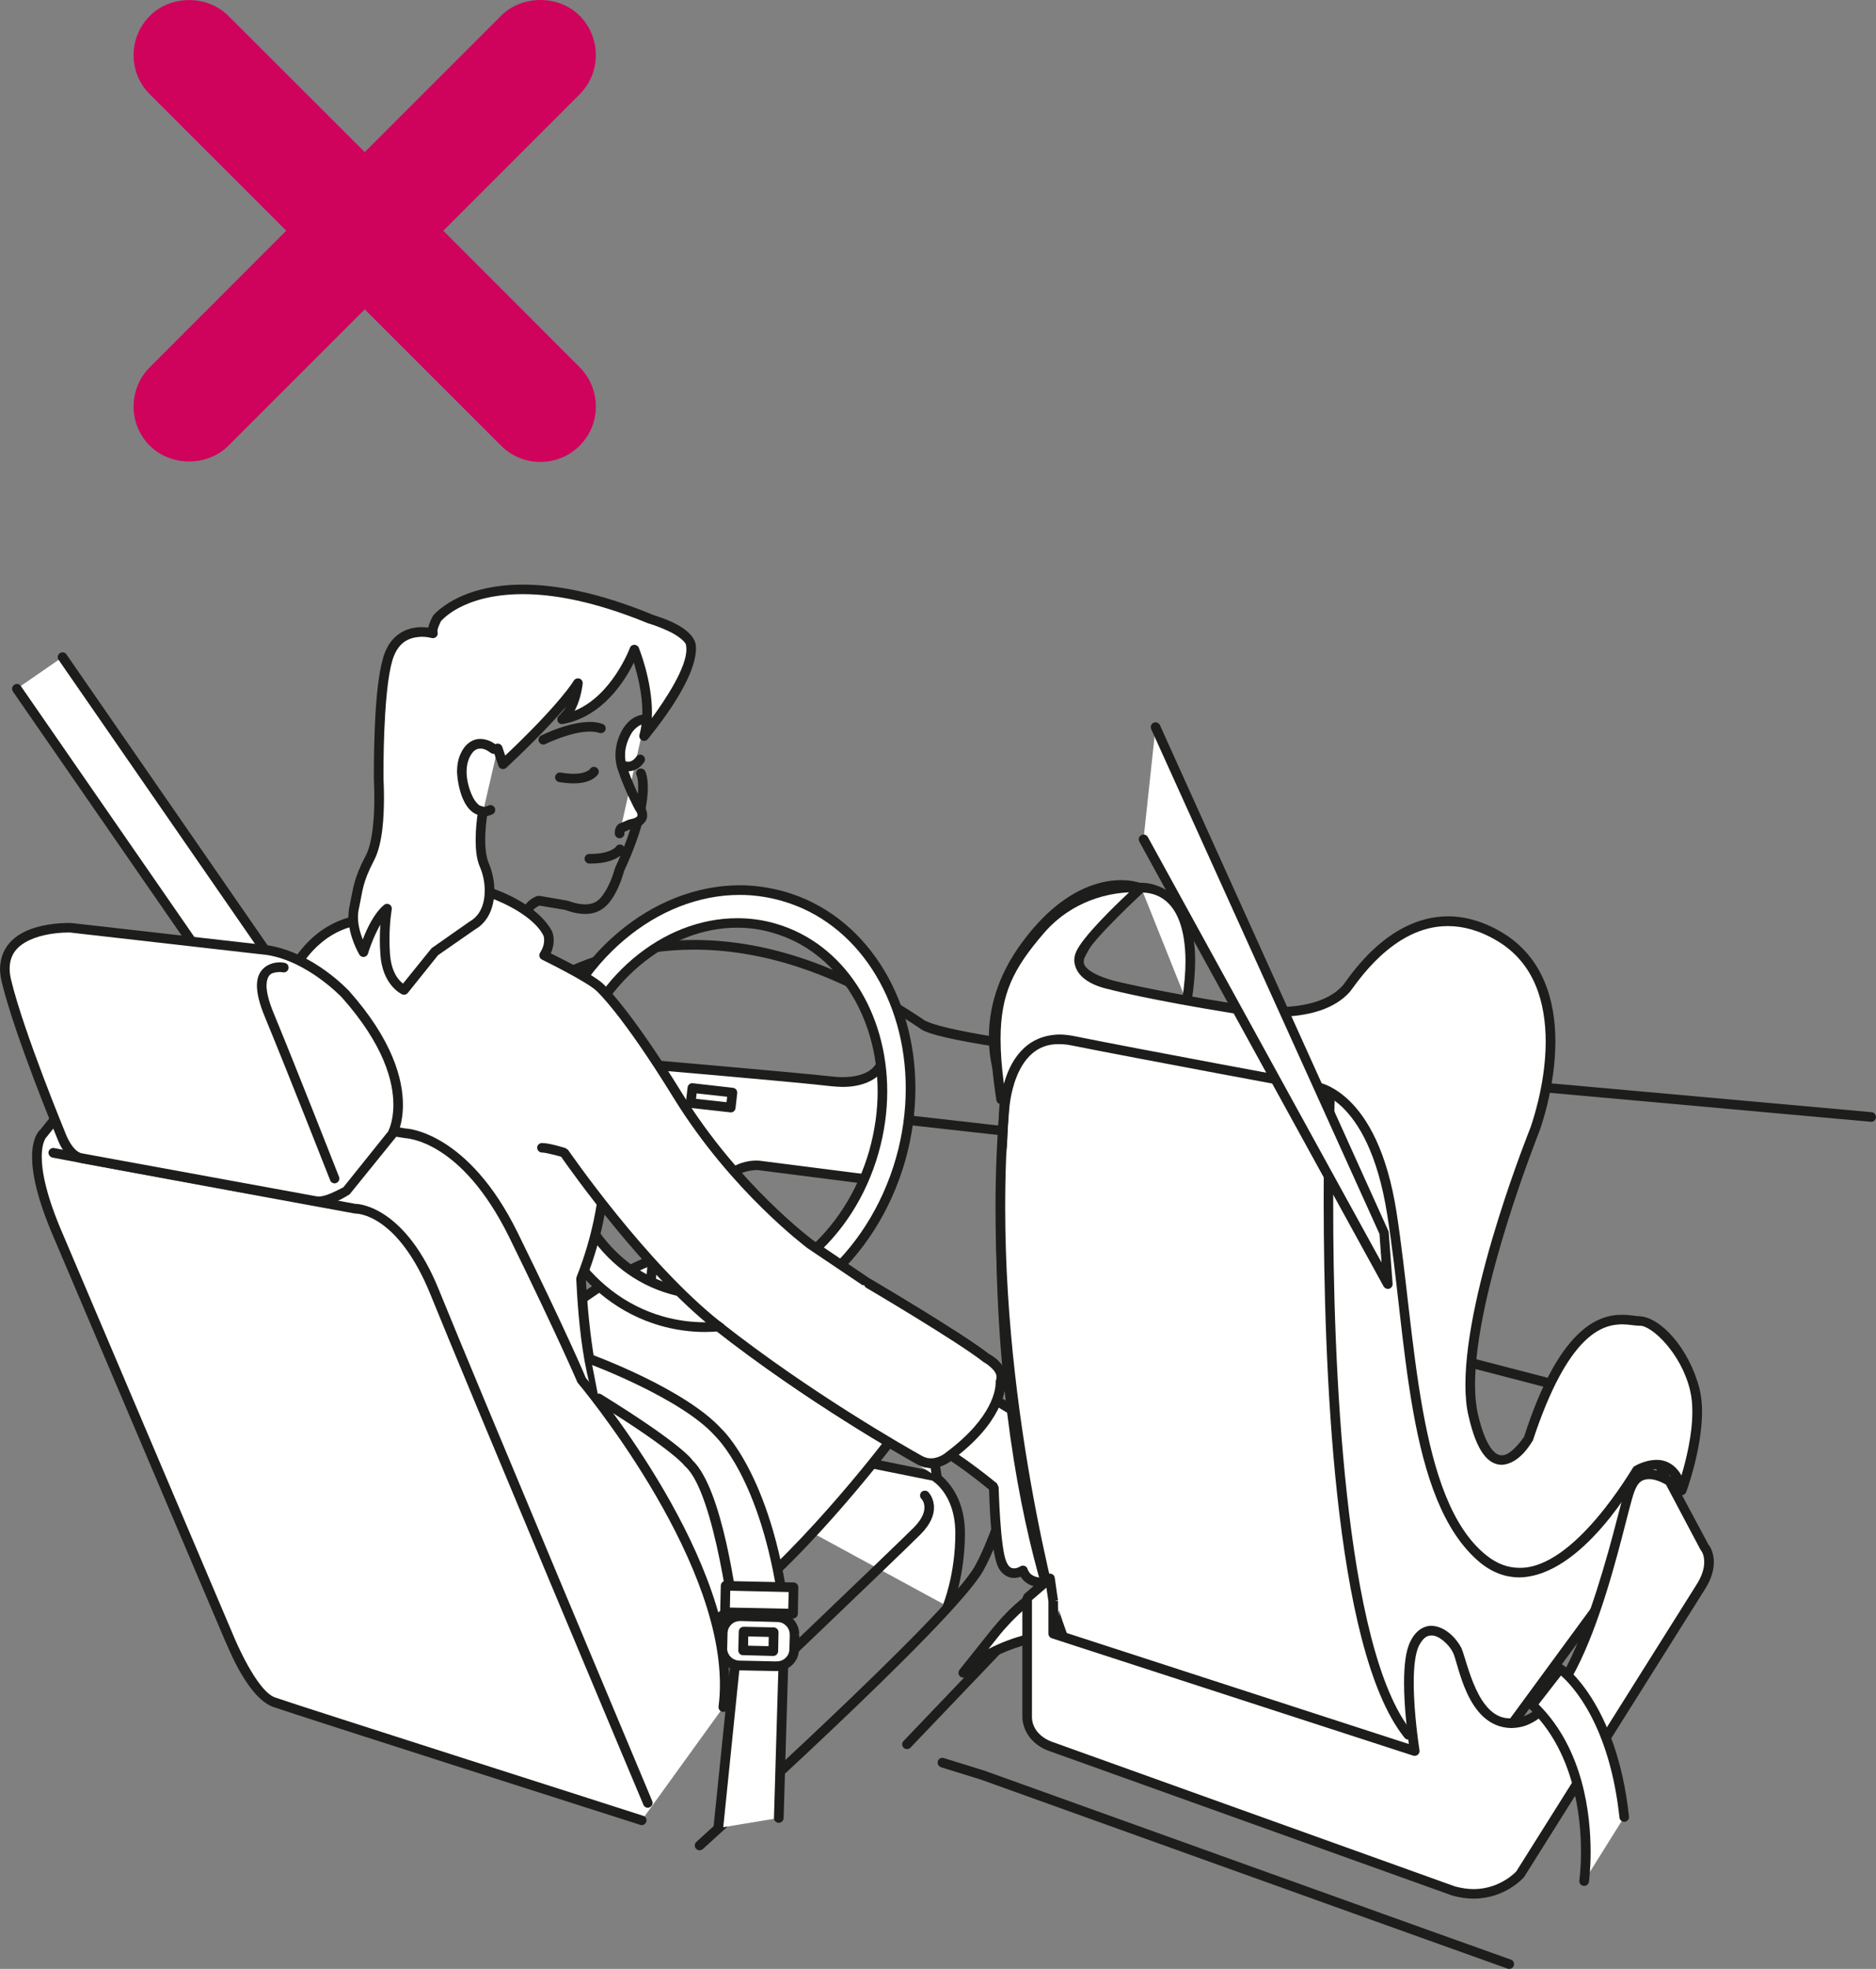 <?xml version="1.0" encoding="UTF-8"?>
<!DOCTYPE svg PUBLIC "-//W3C//DTD SVG 1.1//EN" "http://www.w3.org/Graphics/SVG/1.1/DTD/svg11.dtd">
<!-- Creator: CorelDRAW 2018 (64-Bit) -->
<svg xmlns="http://www.w3.org/2000/svg" xml:space="preserve" width="20.653mm" height="21.668mm" version="1.1" style="shape-rendering:geometricPrecision; text-rendering:geometricPrecision; image-rendering:optimizeQuality; fill-rule:evenodd; clip-rule:evenodd"
viewBox="0 0 16224.66 17022.11"
 xmlns:xlink="http://www.w3.org/1999/xlink">
 <rect x="0" y="0" width="16224.66" height="17022.11" fill="#808080" stroke="none"/>
 <defs>
  <style type="text/css">
   <![CDATA[
    .fil1 {fill:none;fill-rule:nonzero}
    .fil0 {fill:#1D1D1B;fill-rule:nonzero}
    .fil2 {fill:white;fill-rule:nonzero}
    .fil3 {fill:#CF035C;fill-rule:nonzero}
   ]]>
  </style>
 </defs>
 <g id="Слой_x0020_1">
  <path class="fil0" d="M6019.07 15982.31c-15.24,-16.97 -13.51,-42.42 3.93,-58.53 1.1,-3.3 2182.43,-1967.89 2409.15,-2385.58 234.42,-425.39 409.84,-1272.33 409.84,-1272.88 0,-2.2 223.42,-1184.74 348.96,-1854.06 17.99,-94.74 25.45,-174.87 25.45,-241.88 -5.81,-312.9 -150.44,-312.9 -202.29,-318.71 -10.76,0 -13.59,0.55 -27.73,1.1l-1175.55 -130.56 -3368.9 -324.21c-1.1,-11.94 -524.06,-40.46 -554.86,-289.09 1.1,-70.39 49.1,-133.55 143.84,-198.99 278.25,-194.51 950.56,-782.36 1972.37,-782.36 562.64,0 1229.99,177.7 2001.75,700.66l1.18 -1.18c0,0 0,-1.1 0,0 2.75,1.73 9.66,5.26 22.15,10.29 26.55,11.39 79.5,29.07 175.97,51.85 193.18,45.41 562.32,111.63 1257.96,187.28l2948.14 268.59c23.02,2.75 39.67,22.15 37.94,44.86 -2.99,22.78 -22.7,40.22 -45.41,38.02l-2949.32 -269.14c-1398.73,-156.33 -1479.33,-252.17 -1500.39,-268.51 -752.98,-507.17 -1404.23,-678.74 -1949.98,-679.29 -989.91,0.55 -1640.06,566.72 -1924.68,767.12 -87.04,59.31 -109.75,106.45 -109.2,130.8 -8.88,44.94 101.18,115.87 230.88,151.62 125.77,38.49 252.96,55.15 252.96,55.15l3366.15 323.66 1162.59 131.66c2.75,-0.55 13.59,-3.3 32.13,-3.3 76.75,0.55 285.72,55.15 285.72,402.69 0,72.04 -8.01,157.12 -27.1,257.12 -125.61,669 -349.51,1854.92 -349.51,1854.92 -1.1,1.65 -173.77,849.92 -418.48,1296.45 -252.17,454.22 -2423.84,2403.89 -2426.59,2408.6l0.55 0c-8.01,6.05 -18.85,10.53 -28.28,10.53 -11.39,0 -22.7,-5.58 -31.34,-14.69z"/>
  <line class="fil1" x1="13296.09" y1="9396.76" x2="16183.34" y2= "9657.03" />
  <path class="fil0" d="M16179.49 9698.27l-2887.18 -260.26c-22.7,-2.2 -40.22,-22.39 -37.39,-45.17 1.65,-23.25 21.84,-39.91 45.17,-37.08l2886.63 259.64c22.7,2.2 39.91,22.7 37.71,45.49 -2.28,21.6 -19.95,37.94 -41.56,37.94 0,0 -2.28,0 -3.38,-0.55z"/>
  <path class="fil2" d="M9417.82 10957.32c-50.98,-6.91 -86.49,-54.05 -78.48,-105.03l80.13 -549.28c7.46,-51.3 54.6,-86.26 105.82,-78.72l1109.72 161.83c50.43,7.78 85.63,55.46 78.17,105.58l-80.68 550.14c-7.23,49.57 -54.05,84.76 -105.03,77.3l-1109.64 -161.83z"/>
  <path class="fil0" d="M10531.46 11077.75c4.48,0.79 7.23,0.79 7.23,0.79 27.42,0 49.65,-17.99 52.95,-43.76l80.68 -547.08c0.55,-4.48 0.55,-8.33 0.55,-9.98 0,-25.22 -18.85,-46.82 -44.39,-51.3l-1112.39 -162.38 -4.16 0c-25.53,-0.55 -48.23,18.85 -50.98,44.86l-81.23 553.76 0 2.75c0,23.88 18.3,46.59 44.86,50.43l1106.89 161.91zm-10.21 82.56l-1109.64 -161.83 6.05 -41.64 -6.05 41.64c-66.54,-9.74 -114.77,-66.54 -115.32,-133.08 0.55,-4.95 0,-12.73 2.2,-19.4l80.13 -548.97c9.66,-68.19 67.64,-115.32 133.31,-115.32 5.26,0 12.73,0 19.4,1.1l1109.64 161.91c66.54,10.76 115.25,67.56 115.25,133 0,6.68 -1.1,12.49 -1.65,19.64l-80.6 550.46c-9.74,65.91 -67.64,114.15 -132.76,114.15 -6.36,0 -13.28,-1.1 -19.95,-1.65z"/>
  <path class="fil2" d="M4971.17 12134.05l3101.96 627.45c0,0 230.57,124.44 230.57,494.68 0,370.25 -108.65,631.61 -108.65,631.61l-3223.88 -1753.74z"/>
  <path class="fil0" d="M8178.79 13925.97c-21.05,-9.11 -30.79,-33.54 -22.15,-54.05 -1.1,-0.55 105.58,-253.04 105.58,-616.05 -0.55,-350.84 -208.97,-457.05 -197.57,-454.77l-3102.04 -625.8c-23.02,-5.26 -36.84,-27.42 -32.68,-49.65 4.95,-22.7 27.18,-37.39 49.33,-32.37l3113.9 630.43c6.68,2.83 252.49,143.6 251.94,532.15 0,378.26 -110.61,644.02 -111.71,647.95 -6.36,16.34 -22.15,26 -38.26,26 -5.5,0 -10.76,-1.65 -16.34,-3.85z"/>
  <path class="fil2" d="M7671.62 12493.22c0,0 -816.69,1070.52 -1459.38,1495.44l-361.92 259.95 -1255.99 -2507.82 27.73 -130.01c0,0 351.39,-457.84 1048.36,-729.41 697.28,-272.99 922.9,478.89 922.9,478.89 0,0 1155.04,-740.49 1361.26,435.68l147.45 970.51 -430.42 -273.23z"/>
  <path class="fil0" d="M5840.42 14289.46c-11.86,-3.61 -21.84,-11.39 -27.65,-22.23l-1255.76 -2507.74 -3.3 -27.5 27.18 -129.39 8.01 -17.2c2.75,-3.3 358.85,-466.17 1065.88,-743.01 111.4,-44.07 212.58,-63.16 304.02,-63.16 417.93,5.5 602.46,382.74 657.06,520.14 107.23,-62.06 395.23,-209.52 689.27,-210.85 296.24,-3.61 600.81,165.99 691.16,701.45l147.14 970.51c2.83,22.7 -12.41,44.31 -35.19,47.14 -22.7,3.54 -44.31,-12.49 -47.06,-35.19l-147.22 -969.49c-93.09,-507.09 -343.61,-626.82 -608.83,-630.75 -335.6,-1.65 -688.72,222.56 -689.27,223.66 -11.31,6.36 -24.67,8.01 -37.16,3.3 -12.41,-3.85 -21.29,-13.83 -25.45,-26 -1.1,-0.55 -159.63,-516.29 -594.45,-509.37 -79.58,0 -170.47,15.24 -273.3,55.7 -636.56,248.56 -978.52,651.25 -1025.11,709.15l-22.7 106.76 1227.95 2451.26 324.29 -232.22c631.3,-417.69 1447.52,-1483.81 1448.62,-1485.77 14.14,-18.85 40.46,-21.6 57.9,-8.56 18.85,14.14 21.6,39.91 8.56,58.45 -2.2,1.1 -816.69,1072.24 -1467.94,1503.76l-362.55 260.74c-6.6,4.48 -15.79,7.54 -24.35,7.54 -3.3,0 -6.13,-0.55 -9.74,-1.1z"/>
  <path class="fil2" d="M5429.09 9188.42c0,0 1438.88,123.26 1764.58,160.73 325.86,36.84 412.59,-122.79 412.59,-122.79 0,0 327.35,173.77 -21.29,979.7l-1024.01 -130.56c0,0 -282.97,-23.25 -348.64,259.95 -65.44,282.97 -130.8,829.18 -130.8,829.18l-457.6 -21.6 87.28 -1024.56 -282.1 -930.05z"/>
  <path class="fil0" d="M6079.16 11206.28l-456.97 -21.6c-11.39,-1.1 -22.15,-6.36 -29.7,-14.14 -6.91,-8.56 -11.31,-19.95 -10.21,-30.79l87.59 -1024.79c1.65,-23.02 22.15,-39.36 45.41,-37.71 22.78,2.75 39.12,22.15 37.47,44.86l-83.43 981.35 375.19 17.52c16.65,-128.91 71.49,-553.76 127.26,-795.17 63.16,-270.71 308.97,-294.59 373.86,-291.77 11.86,0 18.54,0.24 18.54,0.24l994.94 126.95c109.2,-263.01 144.94,-451.48 144.39,-586.44 -0.55,-177.93 -55.78,-257.99 -89.79,-291.29 -43.84,45.17 -143.05,113.91 -327.04,113.36 -30.24,0 -62.61,-3.06 -97.88,-6.05 -323.11,-38.02 -1761.44,-160.81 -1761.44,-160.81l-1.1 0c-23.33,-2.44 -41.01,-22.15 -38.81,-44.86 2.2,-23.25 22.15,-40.22 45.41,-38.26 0,0 1438.64,123.89 1765.68,160.18 31.89,4.16 61.28,5.58 88.14,5.58 233.87,-0.86 282.1,-107.55 283.75,-107 10.29,-20.19 35.74,-26.87 55.7,-16.1 9.19,2.83 162.46,94.82 160.73,385.25 0,154.05 -41.01,363.33 -163.48,647.09 -7.46,18.3 -25.53,28.05 -43.21,25.22l-1024.01 -130.8c0,0 -2.83,-0.55 -10.53,-0.55 -56.56,2.2 -243.37,13.04 -292.71,229.47 -64.03,278.02 -130.49,823.37 -130.49,823.92 -2.28,21.05 -21.13,37.16 -42.19,37.16l-1.1 0z"/>
  <path class="fil2" d="M4938.65 9210.58c246.67,-861.08 1032.65,-1393.15 1755.39,-1186.47 723.05,206.77 1109.72,1072.79 863.28,1934.97 -246.36,862.49 -1032.34,1393.47 -1755.94,1186.7 -723.05,-206.69 -1109.64,-1073.34 -862.73,-1935.21zm784.33 2211.26c850.79,242.51 1775.34,-382.19 2064.91,-1397.08 290.19,-1014.03 -164.27,-2032.46 -1014.82,-2275.52 -850.55,-243.61 -1775.34,381.87 -2065.54,1395.9 -290.12,1013.8 164.89,2033.09 1015.45,2276.7z"/>
  <path class="fil0" d="M4905.97 9734.25c0,651.56 353.59,1214.12 906.8,1371.55 101.65,30.24 205.04,43.29 307.87,43.29 599.16,0.55 1190.87,-480.62 1397.08,-1201.16 48.71,-173.22 72.59,-346.44 72.59,-512.44 -0.55,-651.25 -354.46,-1214.12 -908.21,-1371 -101.42,-30.48 -204.25,-43.99 -306.46,-43.99 -599.79,-1.18 -1190.87,480.23 -1396.53,1201.08 -49.88,172.67 -73.14,345.89 -73.14,512.67zm884.02 1451.68c-596.89,-171.57 -968.31,-771.84 -967.76,-1451.68 0,-174.87 24.43,-355.56 76.83,-535.38 213.91,-750.78 831.93,-1260.16 1476.58,-1260.47 109.43,0 220.28,13.9 329.79,46.04 596.89,171.02 968.31,771.84 967.76,1451.05 0,174.87 -24.43,353.91 -75.97,535.45 -214.78,751.02 -831.93,1259.84 -1476.58,1260.39 -110.85,0 -221.46,-13.59 -330.65,-45.41zm-78.4 275.43l11.39 -39.91 11.31 -40.14c120.59,34.09 241.96,50.43 363.65,50.43 708.6,1.1 1406.75,-567.27 1650.35,-1418.14 58.45,-204.25 85.08,-408.19 85.08,-605.21 0,-767.99 -417.38,-1433.93 -1071.69,-1619.64 -120.82,-34.64 -242.51,-51.77 -363.88,-51.77 -709.46,-1.18 -1406.75,567.82 -1649.8,1418.61 -58.45,203.47 -86.49,407.72 -86.49,605.29 0,767.36 417.69,1434.16 1072.79,1620.42l-11.31 40.14 -11.39 39.91c-698.38,-200.64 -1133.52,-903.74 -1133.52,-1700.47 0,-205.35 29.15,-416.83 89.79,-628 251.7,-881.27 974.99,-1478.23 1729.93,-1479.33 129.39,0 258.3,19.09 386.59,54.6 698.15,199.22 1132.97,903.42 1132.42,1700.24 0,205.04 -28.28,416.75 -88.46,628 -252.17,881.5 -976.32,1477.68 -1730.41,1479.33 -128.91,0 -258.61,-17.99 -386.35,-54.36zm2103.48 3648.8c-16.34,-15.48 -16.89,-41.56 -1.1,-57.9l1417.51 -1484.05c16.65,-16.97 42.74,-17.52 59.08,-1.73 16.58,16.42 17.75,42.19 1.1,59.08l-1417.82 1484.05c-8.09,7.78 -18.85,11.94 -29.7,11.94 -10.76,0 -21.05,-3.06 -29.07,-11.39z"/>
  <polygon class="fil2" points="5973.66,9536.12 5988.27,9406.42 6334.71,9446.1 6320.02,9576.35 "/>
  <path class="fil0" d="M6283.26 9529.21l5.5 -47.06 -264.11 -29.15 -4.95 47.14 263.56 29.07zm31.82 87.59l-346.36 -38.81 4.95 -41.79 41.01 4.95 -41.01 -4.95 -4.95 41.79c-22.78,-3.3 -38.81,-23.8 -37.16,-46.51l15 -130.01c2.75,-22.7 23.25,-39.59 45.96,-36.29l346.44 39.59c11.31,1.73 20.74,6.44 28.28,15 6.36,9.43 9.66,19.64 8.56,31.03l-14.69 130.01c-1.96,11.31 -6.36,20.5 -14.93,27.42 -8.33,6.68 -16.97,9.11 -26.63,9.11 0,0 -2.75,0 -4.48,-0.55z"/>
  <polygon class="fil2" points="541.03,5681.19 2746.79,8870.42 2351.88,9143.18 146.12,5953.86 "/>
  <path class="fil0" d="M2344.58 9184.5c-11.08,-2.28 -20.19,-7.54 -27.65,-17.52l-2205.21 -3188.45c-13.04,-19.64 -8.01,-44.86 10.29,-57.9 19.4,-13.59 45.17,-9.43 57.9,10.21l2182.43 3155.22 326.49 -226.41 -2181.88 -3154.67c-13.35,-18.85 -8.88,-44.86 10.76,-57.9 18.62,-13.04 43.84,-8.56 57.11,10.84l2205.76 3189.23c6.05,8.64 8.56,19.95 6.91,31.34 -1.96,10.53 -8.88,19.64 -17.52,26l-394.36 273.54c-7.46,4.16 -15.24,6.99 -24.04,6.99 -1.96,0 -4.48,-0.55 -6.99,-0.55zm3946.14 5625.02c-15.24,-16.89 -14.69,-42.11 1.96,-58.53 1.65,-1.65 1427.01,-1361.81 1611.55,-1545.79 74.55,-76.52 90.66,-133.31 90.66,-171.02 0.79,-50.43 -25.53,-75.97 -25.53,-75.97l0 0.55c-16.34,-15.48 -16.34,-43.21 0,-59.55 16.1,-15.55 42.11,-15.55 58.45,0 3.93,4.4 49.88,50.98 49.88,134.96 0.63,63.71 -29.07,143.29 -115.25,230.02 -185.4,186.26 -1611.86,1546.42 -1611.86,1547.52 -8.88,6.91 -19.09,11.39 -29.07,11.39 -11.39,0 -22.15,-5.03 -30.79,-13.59z"/>
  <path class="fil0" d="M4661.58 6414.76c-10.29,-20.5 -1.73,-46.04 18.85,-56.33 2.75,-0.55 228.29,-115.8 421.23,-116.89 37.71,0 73.69,4.95 108.33,16.89 23.02,7.46 33.78,31.34 25.77,52.95 -7.46,21.6 -31.27,32.37 -52.63,24.9 -22.7,-8.33 -50.75,-11.31 -81.47,-11.31 -161.04,-1.73 -384.39,107.47 -384.39,107.47l0.55 0c-5.58,3.38 -12.49,5.03 -18.62,5.03 -15.48,0 -30.17,-8.64 -37.63,-22.7zm297.03 357.75c-35.74,0 -75.89,-3.3 -122.71,-10.84 -22.47,-3.85 -38.57,-25.45 -34.64,-48.16 4.16,-22.23 25.22,-38.02 47.92,-34.09 42.42,6.91 79.27,10.21 109.43,10.21 66.85,0 103.38,-13.59 123.34,-24.9 18.62,-10.84 18.07,-13.35 18.07,-13.35 11.31,-20.19 36.29,-27.1 56.8,-16.34 19.95,10.84 27.97,36.29 16.58,56.25 -5.81,12.49 -57.35,81.23 -209.52,81.23l-5.26 0zm102.28 1129.04c-50.98,0 -110.85,-11.39 -174.01,-35.19l-221.77 -37.16c-15.48,7.54 -48.47,24.67 -61.51,50.75 -10.76,20.5 -36.84,27.73 -56.25,16.34 -19.64,-10.21 -27.73,-36.84 -16.34,-55.7 40.46,-69.29 110.3,-91.76 113.6,-93.64l21.68 -1.73 241.88 41.64c63.48,23.25 114.22,31.82 152.72,31.82 104.48,-1.34 139.68,-57.35 180.13,-122.79 49.88,-85.08 75.42,-183.43 77.62,-190.35 17.75,-37.94 32.99,-73.69 47.68,-108.33 -38.57,30.17 -116.97,69.21 -259.4,68.66 -3.93,0 -7.46,-0.55 -8.09,0 -22.7,0.55 -41.79,-17.44 -42.89,-39.59 -1.41,-23.25 16.34,-42.66 39.59,-43.76 5.58,-0.55 9.74,0 11.39,0 96.94,0 153.82,-18.85 184.53,-35.82 31.89,-16.58 34.64,-25.45 34.64,-25.45 12.49,-19.95 38.02,-25.77 57.11,-13.83 5.81,3.54 11.08,8.56 13.83,13.51 100.08,-256.02 122.24,-419.03 122.24,-512.12 0,-82.33 -13.04,-104.48 -13.04,-104.48 -10.76,-20.5 -3.06,-45.41 17.52,-56.25 21.05,-9.11 45.41,-1.65 56.25,18.3 2.75,7.23 22.7,48.78 22.7,142.43 0,130.56 -37.39,358.3 -206.22,724.15 -0.55,2.2 -26.55,107.23 -83.43,205.12 -38.73,67.87 -107.47,163.48 -249.97,163.48l-2.2 0z"/>
  <path class="fil2" d="M5359.02 7205.38c0,-42.66 17.68,-48.23 17.68,-48.23l67.4 -29.07c181.47,-28.83 86.41,-145.8 86.41,-145.8 0,0 -85.86,-157.35 -147.38,-338.04 -61.04,-182.65 48.16,-333.72 48.16,-333.72 0,0 56.88,-91.99 148.32,-91.99l-220.59 986.85z"/>
  <path class="fil0" d="M5317.07 7205.38c-3.3,-54.05 32.44,-86.73 43.21,-86.18l77.3 -32.99c81.54,-16.03 73.77,-31.82 75.97,-38.81 1.65,-14.61 -14.69,-38.49 -19.4,-44.31 -1.1,-1.1 -87.83,-161.04 -150.44,-346.13 -15.24,-44.94 -20.82,-87.59 -20.82,-127.19 0,-142.19 72.04,-240.86 73.14,-241.96 3.38,-1.41 62.38,-107 183.51,-110.85 22.7,0 41.24,18.85 41.24,41.56 0,23.25 -18.54,41.87 -41.24,41.87 -61.28,-3.93 -113.12,70.94 -114.77,74 1.1,1.65 -59.55,82.8 -59,195.37 0,16.34 1.1,34.64 4.4,52.08 8.09,2.2 16.1,3.3 21.05,3.3 41.87,2.51 69.84,-40.69 69.84,-41.24l0.55 0c11.39,-19.95 36.92,-25.85 56.33,-14.14 19.33,11.86 26,36.84 14.61,57.03 -2.75,2.51 -44.31,76.83 -136.85,81.47 58.45,161.04 130.25,292.94 126.64,288.78 1.96,1.96 32.99,35.51 34.64,90.34 1.96,55.78 -50.98,109.75 -136.06,117.84l-59.31 26c-0.55,2.28 -1.65,6.68 -1.65,14.14l0.55 0c0,23.33 -18.62,41.56 -41.87,41.56 -23.25,0 -41.56,-18.23 -41.56,-41.56z"/>
  <path class="fil2" d="M5079.66 8789.9c574.5,370.25 130.01,1569.13 130.01,1569.13 0,0 -31.89,315.1 -184.61,697.28 0,0 32.99,947.81 239.76,1186.15 206.77,240 555.96,1297.23 -413.53,1471.56 -969.96,174.09 -2085.41,-170.16 -2176.3,-923.38 -90.89,-754.95 -111.71,-2976.73 -14.14,-3706.15l-75.42 -141.33c0,0 335.05,-1543.99 2494.23,-153.27z"/>
  <path class="fil0" d="M2633.91 12794.73c-49.88,-415.73 -78.95,-1264.32 -79.5,-2071.11 0.55,-660.91 19.64,-1293.07 63.4,-1631.19l-69.84 -130.01 -3.3 -29.38c0.55,-1.89 167.96,-763.51 1006.57,-765.71 374.41,0 876,153.03 1551.14,587.3l-22.7 35.19 -22.23 34.64c-667.04,-429.32 -1154.49,-573.71 -1506.2,-573.71 -710.32,-1.1 -894.31,588.4 -922.04,686.21l68.19 127.19 4.95 24.98c-44.62,326.96 -63.71,965.48 -63.71,1634.49 0,803.42 28.52,1653.73 77.62,2061.37 66.22,587.77 821.17,932.02 1629.3,930.92 166.23,0 334.5,-14.14 498.22,-43.21 479.52,-89.79 610.32,-383.84 613.62,-697.28 1.1,-294.36 -132.76,-601.44 -224.21,-705.93 -225.07,-269.93 -246.12,-1207.44 -249.74,-1212.47l3.06 -17.13c149.65,-375.51 181.55,-684.79 183.75,-695.08 -0.79,-1.1 161.04,-438.98 161.04,-858.56 0,-273.23 -67.09,-529.33 -273.85,-661.78l22.23 -34.64 22.7 -35.19c243.61,157.9 312.9,448.1 312.9,731.61 -0.55,439.53 -165.99,884.65 -165.21,877.42 0,1.65 -31.27,315.1 -183.2,698.38 5.58,92.54 49.88,956.37 228.68,1152.84 109.75,129.46 243.61,441.26 245.26,760.52 3.61,337.25 -165.99,689.51 -683.14,778.44 -167.96,30.24 -341.18,45.49 -512.12,45.49 -824.78,-1.1 -1627.65,-343.69 -1711.63,-1004.6z"/>
  <path class="fil2" d="M4687.81 9922.63c56.8,0 191.21,42.66 191.21,42.66 0,0 673.72,981.35 1333.61,1501.02 778.98,612.76 1611.55,1084.18 1742.9,1157.87 130.56,73.45 250.29,-32.68 250.29,-32.68 473.63,-351.71 447,-642.14 447,-642.14 43.21,-120.04 -120.27,-207.63 -120.27,-207.63 -239.21,-185.08 -1019.61,-644.02 -1019.61,-644.02l-505.21 -341.18c0,0 -651.01,-481.64 -1144.05,-1283.09 -454.22,-738.84 -677.88,-939.79 -677.88,-939.79 -98.36,-89.56 -479.99,-274.09 -479.99,-274.09 70.94,-109.51 30.79,-190.43 30.79,-190.43 -122.79,-230.02 -497.98,-351.94 -497.98,-351.94 0,0 -531.05,-147.45 -683.77,-60.41 -152.95,88.14 -223.89,-103.38 -242.43,297.11 0,0 -411.33,-90.34 -716.14,335.05 0,0 -272.13,141.33 -305.12,2592.35 0,0 -65.44,316.43 282.97,523.2l2113.69 -1481.85z"/>
  <path class="fil0" d="M7934.71 12660.16c-131.9,-74 -966.11,-546.53 -1748.71,-1160.62 -624.7,-493.35 -1254.34,-1386.01 -1333.37,-1499.05 -12.96,-2.75 -35.19,-10.21 -58.45,-15.79 -40.46,-9.66 -85.94,-20.82 -106.68,-20.5 -22.7,0 -41.56,-18.85 -41.56,-41.56 0,-23.33 18.85,-40.77 41.56,-40.77 71.49,1.1 201.5,43.84 204.25,44.39l21.6 15.79c1.65,1.1 672.3,979.62 1324.42,1491.82 776.31,610.48 1607.7,1081.91 1737.4,1153.94 27.73,15.55 52.08,20.27 75.89,20.27 68.74,0.86 127.26,-46.82 130.01,-50.2 416.28,-308.97 429.32,-561.14 429.87,-600.26l0 -6.91 1.89 -15.79c3.93,-9.11 5.58,-18.85 5.58,-27.42 5.81,-60.73 -103.93,-128.91 -111.95,-131.66 -233.4,-182.88 -1013.48,-641.82 -1016.55,-644.1l-507.72 -341.65c-1.65,-2.51 -655.73,-486.98 -1154.57,-1294.8 -452.57,-736.33 -669.55,-929.27 -670.1,-929.82 -85.63,-80.6 -469.46,-268.83 -469.46,-268.83 -10.84,-5.5 -18.85,-14.38 -22.15,-25.77 -3.61,-11.31 -1.1,-23.8 4.95,-34.09 28.6,-45.17 34.64,-80.6 35.19,-107.47 0,-30.24 -7.23,-42.97 -6.6,-41.64 -106.45,-206.14 -472.53,-330.89 -472.53,-329.79 0,0 -315.41,-87.83 -519.66,-87.28 -60.1,-0.55 -110.3,8.33 -131.9,22.7 -49.88,28.83 -97.02,31.58 -129.46,31.58 -11.31,0 -20.5,-0.55 -27.1,-0.55l-11.94 0c-26.32,-0.55 -34.09,-0.79 -53.5,231.2 -0.55,11.86 -6.13,23.8 -16.34,32.37 -9.74,6.99 -22.15,9.43 -33.54,6.99 -0.55,0.24 -31.34,-6.44 -87.59,-6.44 -132.14,0.55 -381.01,38.81 -586.67,324.29l-14.14 12.49 0.55 1.1c-4.4,5.5 -13.59,18.85 -25.45,42.11 -23.88,46.59 -57.98,138.58 -93.72,306.22 -70.94,337.02 -147.69,983.32 -165.13,2215.19 0.55,0.55 -4.16,18.85 -4.16,53.5 1.1,93.64 28.52,281.55 267.96,425.39 19.95,11.86 25.77,37.94 14.45,57.35 -12.49,18.54 -37.71,26.63 -57.43,14.69 -268.28,-160.18 -309.52,-388 -307.87,-497.43 0,-39.36 3.85,-64.89 4.4,-63.79 34.64,-2231.22 248.87,-2552.68 313.76,-2614.5 222.01,-311.25 504.89,-361.37 653.45,-360.82 21.05,0 39.91,1.96 55.7,3.06 8.09,-210.93 64.89,-269.38 147.22,-265.21 10.21,0 18.54,0.55 27.1,0.55 28.05,0 53.5,-1.65 87.59,-21.6 47.14,-26.08 107.23,-32.99 173.77,-33.54 224.76,0.55 539.85,89.79 543.47,90.03 3.3,2.51 383.84,119.72 522.96,372.21 1.65,3.85 14.69,32.99 14.69,79.58 0,31.82 -5.58,69.84 -24.98,113.05 100.08,48.23 360.58,180.92 449.83,260.74 3.85,3.93 229.47,207.87 685.66,948.67 488.87,792.89 1131.79,1270.13 1131.79,1270.13l503.56 340c0.55,0.63 778.2,457.84 1017.1,644.1 1.1,2.75 143.29,66.54 149.97,201.5 0,15.48 -2.28,31.27 -7.23,47.06l0 3.06c1.1,63.48 -29.15,346.44 -460.59,664.29 -4.16,2.83 -75.65,68.19 -182.41,68.74 -36.29,0 -76.75,-8.01 -116.34,-30.48z"/>
  <path class="fil2" d="M6212.63 11466.38c778.98,612.76 1611.55,1084.18 1742.9,1158.42 130.49,72.35 250.21,-32.68 250.21,-32.68 473.63,-352.26 447.08,-643.55 447.08,-643.55 43.21,-118.62 -120.27,-206.69 -120.27,-206.69 -239.21,-185.71 -1019.61,-644.1 -1019.61,-644.1l-1300.3 368.6z"/>
  <path class="fil0" d="M7934.71 12660.16c-131.9,-74 -966.11,-546.53 -1748.16,-1160.62 -18.07,-14.45 -21.37,-40.77 -6.68,-57.66 14.14,-19.4 39.59,-22.7 57.9,-8.01 776.31,610.48 1607.7,1081.91 1737.4,1153.94 27.73,15.55 52.08,20.27 75.89,20.27 68.74,0.86 127.26,-46.82 130.01,-50.2 416.28,-308.97 429.32,-561.14 429.87,-600.26l0 -6.91 1.89 -15.79c3.93,-9.11 5.58,-18.85 5.58,-27.42 5.81,-60.73 -103.93,-128.91 -111.95,-131.66 -233.4,-182.88 -1013.48,-641.82 -1014.9,-642.37 -19.17,-11.94 -26.08,-36.92 -14.14,-56.88 11.39,-19.09 36.29,-26.55 56.8,-14.69 0.55,0.63 778.2,457.84 1017.1,644.1 1.1,2.75 143.29,66.54 149.97,201.5 0,15.48 -2.28,31.27 -7.23,47.06l0 3.06c1.1,63.48 -29.15,346.44 -460.59,664.29 -4.16,2.83 -75.65,68.19 -182.41,68.74 -36.29,0 -76.75,-8.01 -116.34,-30.48z"/>
  <path class="fil2" d="M4304.29 6470.46l46.04 136.93c526.03,-490.83 648.19,-701.45 648.19,-701.45 -30.17,236.38 -136.85,312.9 -136.85,312.9 434.27,-76.52 625.17,-602.54 625.17,-602.54 0,0 174.87,434.58 83.43,746.93 0,0 452.02,-536.32 403.79,-792.89 -22.7,-121.92 -353.91,-220.91 -353.91,-220.91 -1395.67,-570.88 -1841.57,0 -1841.57,0 0,0 -45.96,80.13 -34.33,126.09 0,0 -274.64,-80.6 -377.47,182.41 -102.83,264.11 -91.44,1086.86 -91.44,1086.86 0,0 31.27,465.62 -74.32,669.63 -106.68,205.04 -102.83,265.76 -139.13,441.18 -36.84,175.97 81.78,376.06 81.78,376.06 0,0 81.23,-277.15 203.94,-376.06 0,0 -31.27,165.13 -16.58,392.4 16.58,245.26 163.48,310.15 163.48,310.15l261.36 -326.49 327.04 -228.92c188.15,-106.13 171.49,-375.51 106.13,-522.1 -65.12,-148 -16.34,-441.81 -16.34,-441.81l131.59 -568.37z"/>
  <path class="fil0" d="M3368.98 7819.86c15,9.19 22.15,26.63 18.85,43.29 0.55,0.55 -19.4,102.83 -19.4,260.5 0,37.16 1.1,78.4 4.16,121.69 11.39,160.18 75.34,230.57 113.05,258.22l246.99 -305.91 329.79 -231.12c93.88,-52.95 129.7,-155.78 129.7,-266.39 0.55,-74.55 -17.75,-150.44 -41.09,-203.39 -30.48,-69.29 -37.39,-154.92 -37.39,-235.6 0,-97.26 11.63,-186.18 16.34,-216.98 -111.08,-37.39 -169.06,-209.52 -177.62,-373.31 0.55,-56.48 9.74,-112.18 34.64,-161.52 40.77,-85.94 107.78,-122.24 166.86,-121.14 62.06,1.1 108.65,30.17 130.25,46.04 2.2,-1.18 4.4,-2.28 6.6,-3.38 21.68,-7.46 45.49,4.48 53.5,26.63l24.98 75.1c483.84,-457.84 592.25,-646.85 592.8,-647.09 10.21,-17.52 30.72,-24.43 50.12,-18.62 18.07,6.68 29.93,24.43 27.18,44.39 -13.04,103.93 -40.77,180.92 -69.84,233.87 324.21,-131.11 477.48,-541.27 478.03,-542.92 5.81,-16.89 20.5,-27.18 38.26,-27.73 16.89,0 32.99,10.53 39.12,26.08 1.1,2.75 113.36,278.25 113.6,558.16 0,16.1 -0.24,32.99 -1.1,49.88 118.62,-161.83 302.06,-438.12 298.76,-597.75 0,-11.39 -1.1,-23.33 -3.06,-32.99 0,-28.05 -77.62,-90.34 -161.83,-126.09 -82.33,-38.57 -162.38,-62.38 -166.86,-63.24 -461.69,-189.56 -815.59,-251.86 -1082.46,-251.86 -532.15,0.55 -709.78,238.82 -708.13,233.32 0.55,0.55 -32.44,61.83 -30.17,88.69l0 4.95c5.26,15.24 0.55,30.79 -9.43,41.01 -11.39,11.39 -27.5,14.69 -41.56,11.39 0,0 -34.09,-10.84 -82.88,-10.84 -81.78,2.28 -186.81,23.33 -243.61,167.96 -79.58,199.3 -90.34,794.54 -89.24,999.11 0,45.41 0.24,71.49 0.24,69.29 0,1.1 3.61,67.32 3.61,159.32 -0.55,156.33 -10.21,389.1 -83.43,532.94 -104.48,201.5 -96.94,250.84 -135.2,430.42 -4.48,19.95 -6.13,41.87 -6.13,63.48 -0.55,69.84 20.5,140.46 41.32,194.82 35.19,-92.54 97.81,-226.96 183.98,-298.76 7.54,-6.68 17.2,-9.43 26.32,-9.43 7.23,0 15.24,1.65 21.37,5.5zm109.2 776.86c-8.56,-2.75 -172.12,-82.88 -188.46,-345.34 -3.61,-45.41 -4.71,-88.93 -4.71,-127.74 0,-48.78 1.65,-91.99 4.71,-130.01 -63.71,109.2 -107.55,248.32 -106.45,249.42 -4.95,16.42 -17.99,27.73 -35.19,30.48 -15.79,2.28 -31.58,-6.6 -40.14,-20.19 -1.1,-3.06 -94.27,-156.33 -94.82,-325.62 0,-27.18 2.28,-53.81 7.23,-80.13 36.29,-171.26 34.64,-244.71 143.29,-451.48 60.18,-113.6 74.79,-343.85 73.69,-495.23 0,-90.58 -3.3,-152.64 -3.3,-154.92 0,-0.55 -0.55,-27.65 -0.55,-73.69 1.1,-209.28 4.95,-796.74 94.74,-1029.04 69.6,-182.88 223.66,-222.79 321.54,-221.14 20.5,0 38.49,1.96 54.28,3.61 10.29,-51.85 38.26,-94.51 41.01,-102.28 5.58,-6.91 217.61,-269.38 776.86,-269.06 280.14,0 644.57,64.57 1110.19,254.92 3.06,9.43 333.95,81.78 383.52,253.9 2.28,14.69 3.61,31.58 3.61,47.68 -6.05,300.96 -416.52,774.04 -416.52,779.53 -13.04,15 -34.09,18.85 -52.4,9.74 -16.34,-9.74 -25.45,-29.38 -19.64,-48.23 16.89,-60.18 24.9,-126.09 24.9,-193.18 0,-162.38 -42.66,-328.14 -74,-429.87 -79.27,160.73 -271.26,468.37 -613.31,530.5 -19.09,3.85 -37.94,-5.89 -45.41,-24.98 -7.23,-17.2 -1.65,-37.71 14.38,-49.02 -1.89,-2.83 27.18,-21.37 57.98,-75.97 -98.98,115.32 -260.26,289.02 -516.36,528.23 -10.76,10.21 -24.35,13.59 -38.49,10.21 -14.45,-3.54 -25.22,-13.28 -29.7,-26.87l-35.19 -103.93c-11.31,2.28 -22.94,-1.65 -32.37,-9.11 -0.55,0.55 -13.04,-9.43 -28.83,-19.09 -17.75,-9.19 -39.36,-18.3 -60.41,-16.65 -28.83,1.1 -58.53,8.01 -91.99,74 -17.52,34.64 -26.63,78.4 -26.63,124.67 0,72.9 21.6,152.48 49.88,210.93 26.87,60.73 66.54,85.63 68.74,84.53l3.61 0 32.92 11.39 0 -3.38c4.16,0 15.24,-1.1 32.76,-9.66 21.05,-10.29 45.41,-1.1 55.7,19.4 9.66,20.74 1.65,44.86 -19.17,55.93 -17.13,7.54 -32.37,12.81 -47.37,15.55 -4.4,29.38 -16.34,113.6 -15.79,205.59 -0.55,74.87 9.11,152.72 30.79,202.05 28.2,64.89 48.16,149.97 48.16,236.93 0,126.71 -43.21,265.29 -168.74,336.78l-317.85 220.83 -261.91 326.49c-8.01,9.74 -19.95,15.55 -32.44,15.55 -4.95,0 -11.31,-0.86 -16.34,-3.06z"/>
  <path class="fil2" d="M13053.03 16981.26c-65.36,-21.68 -4553.32,-1634.01 -4553.32,-1634.01l-348.64 -108.41 4901.96 1742.43z"/>
  <path class="fil0" d="M13040.06 17020.46c-68.19,-22.7 -4553.87,-1633.7 -4553.87,-1633.7l-348.09 -108.1c-21.05,-7.46 -34.64,-30.48 -26.87,-52.63 6.91,-21.6 30.17,-34.64 52.32,-26.32l350.29 108.57c4.48,1.73 4488.83,1612.96 4552.3,1633.23 22.15,7.46 33.54,30.72 25.77,52.32 -5.26,17.52 -21.6,28.28 -38.81,28.28 -4.4,0 -8.56,-0.55 -13.04,-1.65z"/>
  <path class="fil2" d="M5549.76 15737.05c0,0 -2982.47,-951.11 -3179.57,-1020.71 -197.57,-70.39 -383.84,-544.8 -383.84,-544.8l-1481.85 -3486.42c-326.96,-754.08 -122.16,-893.44 -122.16,-893.44l138.5 -175.42c150.83,-208.42 506.94,-216.43 506.94,-216.43l2482.29 398.76c0,0 507.72,19.95 929.5,876.87 422.09,858.01 593.67,1260.94 593.67,1260.94 0,0 1375.95,1625.14 1222.45,2823.23l-705.93 977.42z"/>
  <path class="fil0" d="M5564.13 15602.32c0,0 -1550.59,-3689.57 -1842.9,-4414.82 -283.52,-692.81 -631.06,-694.77 -645.51,-695.56 -2.44,0 -5.26,0 -8.33,-0.63 0,0 -2198.77,-402.61 -2614.5,-483.61 -22.15,-5.5 -36.84,-27.1 -33.47,-49.57 4.95,-21.6 26.55,-37.16 49.33,-32.44 401.51,80.13 2482.84,460.04 2607.82,482.82 33.78,-1.41 433.41,31.03 721.4,747.72 292.39,723.05 1841.25,4409.8 1842.67,4414.51 9.11,21.29 -1.41,45.96 -22.7,54.28 -4.48,2.2 -10.29,4.16 -15.24,4.16 -16.65,0 -32.44,-9.74 -38.57,-26.87zm-27.42 174.32c0,0 -2980.58,-950.64 -3180.12,-1021.57 -232.3,-91.44 -403.24,-566.72 -409.05,-567.27l-1481.61 -3486.34c-146.04,-337.33 -188.46,-555.96 -188.46,-699.25 -1.1,-178.17 70.39,-237.25 72.12,-236.7l137.95 -173.46c172.12,-230.88 535.45,-231.12 546.3,-232.85l2477.89 397.74c11.31,-0.55 538.12,30.72 965.25,900.12 422.09,858.56 594.14,1262.35 587.22,1252.14 1.1,4.09 1241.62,1459.06 1244.91,2657.94 0,65.75 -3.85,131.66 -11.94,197.89 -2.75,23.02 -23.25,37.71 -45.96,34.96 -23.33,-1.65 -39.12,-23.33 -36.92,-46.59 8.09,-61.51 11.94,-123.89 11.94,-186.26 2.75,-1146.17 -1222.13,-2603.35 -1231.87,-2614.74 -0.55,-1.1 -171.02,-400.73 -591.7,-1258.51 -417.38,-845.52 -893.21,-851.89 -899.57,-854.09l-2474.27 -397.98c-0.55,0.55 -344.16,12.49 -475.28,199.77l-147.69 184.61c1.65,1.65 -5.26,1.1 -18.3,26 -12.49,26.4 -26.63,71.25 -26.63,149.97 0,125.54 38.02,334.5 182.33,666.8l1481.61 3486.34c0,0 195.92,473.63 359.48,521.86 194.82,68.74 3175.09,1018.75 3177.92,1021.26 21.6,5.5 34.02,29.38 27.42,51.53 -6.36,18.3 -22.15,29.7 -40.46,29.7 -3.38,0 -7.78,-1.73 -12.49,-3.06z"/>
  <path class="fil2" d="M708.6 10013.6l2026.41 370.8c97.57,16.03 265.76,-93.17 265.76,-93.17l392.71 -489.97c0,0 261.91,-457.29 -408.27,-1209.09 0,0 -294.59,-316.28 -670.1,-377.79l-1704.64 -192.86c0,0 -669.87,-24.12 -555.09,456.42 108.65,457.29 478.89,1350.5 478.89,1350.5 0,0 54.6,163.48 174.32,185.16z"/>
  <path class="fil0" d="M2855.28 10203.79c-0.55,-1.65 -369.15,-938.62 -565.62,-1414.44 -47.68,-115.32 -67.64,-201.27 -67.64,-269.38 0,-164.11 130.8,-199.85 193.18,-199.85 27.18,0 46.04,3.85 47.68,4.48 22.7,4.71 36.84,26.87 31.89,49.57 -4.71,22.7 -26.95,36.29 -49.65,32.13 0,0 -11.31,-3.3 -29.93,-2.75 -49.88,5.26 -106.68,3.3 -110.3,116.42 0,51.22 16.1,128.84 60.96,237.48 197.65,477.48 566.25,1416.72 566.25,1416.72 8.25,20.5 -1.96,44.86 -23.33,53.5 -4.71,1.65 -10.21,3.3 -14.93,3.3 -16.34,0 -32.99,-10.21 -38.57,-27.18zm-128.29 221.46l-2025.86 -370.8 7.46 -41.01 6.91 -40.77 2025.63 370.8c3.3,0.55 8.56,0.55 14.69,0.55 37.16,1.18 91.44,-18.78 135.2,-40.46 43.84,-19.64 77.93,-39.59 77.93,-37.94l388.55 -484.39c-1.96,-0.63 44.62,-75.97 44.62,-229.78 0,-196.47 -77.07,-514.64 -447.86,-930.92 -0.86,1.1 -289.64,-307.87 -643.55,-364.12l-1703.22 -194.04c0,0 -3.93,-0.55 -12.49,-0.55 -43.52,0 -177.7,4.48 -296.24,47.68 -120.04,45.49 -214.78,117.52 -215.41,264.11 0,28.28 3.93,59.55 11.94,94.74 107.23,450.93 476.93,1343.58 478.11,1346.88 0,0 57.9,147.77 142.11,157.43l-6.91 40.77 -7.46 41.01c-153.82,-33.54 -203.15,-210.62 -205.35,-210.07 0,-1.1 -370.25,-892.66 -481.09,-1355.76 -9.74,-41.87 -14.69,-80.37 -14.69,-115.01 11.86,-388 506.54,-392.4 595,-394.36 11.31,0 17.75,0 20.5,0.55l1706.05 193.72c394.6,65.36 690.61,388.55 694.46,390.75 381.64,428.14 468.68,768.54 468.68,987.16 0,171.26 -52.4,266.08 -58.21,276.84l-402.93 497.51c-3.06,0.55 -146.04,98.91 -267.73,102.2 -8.33,0 -17.99,0 -28.83,-2.75z"/>
  <polygon class="fil2" points="6735.2,15717.57 6778.49,14279.24 6372.97,14234.94 6212.24,15804.06 "/>
  <path class="fil0" d="M6208 15844.28c-23.25,-2.2 -39.67,-22.7 -37.39,-45.49l161.28 -1567.71c1.1,-10.29 6.91,-20.82 15.24,-28.6 8.56,-6.05 19.4,-10.21 30.17,-8.56l405.52 42.66c21.6,2.2 37.94,21.05 37.39,43.29l-42.97 1438.88c-1.41,23.25 -20.5,41.01 -43.21,40.46 -23.33,-1.1 -41.01,-19.95 -40.46,-42.66l41.56 -1400.93 -324.84 -34.64 -156.25 1526.47c-2.83,21.05 -20.27,37.39 -40.77,37.39 0,0 -3.61,0 -5.26,-0.55z"/>
  <path class="fil2" d="M5111.87 11752.96c0,0 795.72,294.36 1100.84,631.61 0,0 414,381.09 566.17,1503.21l-410.7 230.02c0,0 -130.25,-1207.52 -406.62,-1460.24 0,0 -76.2,-131.11 -784.25,-567.27l-65.44 -337.33z"/>
  <path class="fil0" d="M6349.56 14154.65c-12.73,-5.81 -21.05,-17.75 -22.15,-32.44 0,0 -140.54,-1213.02 -401.59,-1444.69 -2.2,1.65 -10.84,-23.25 -116.97,-108.33 -105.03,-84.84 -299.86,-226.17 -653.76,-443.15 -18.85,-11.94 -24.35,-38.02 -13.04,-56.8 12.26,-20.82 37.47,-26.63 57.43,-14.69 709.7,438.36 788.73,568.37 790.38,571.43 258.54,246.91 380.54,1176.41 411.57,1425.28l332.54 -185.63c-154.68,-1091.1 -549.28,-1448.93 -552.03,-1453.33 -290.19,-324.29 -1083.08,-620.22 -1084.73,-619.67l0.55 0c-21.6,-8.88 -32.99,-32.68 -24.35,-53.81 7.46,-21.6 31.82,-32.92 52.87,-24.9 2.83,2.2 797.92,291.84 1114.12,639.94 6.91,5.5 426.49,397.66 579.21,1528.67 2.2,16.03 -5.5,33.54 -21.05,41.56l-409.37 230.02c-6.91,3.3 -13.51,6.13 -21.05,6.13 -6.05,0 -12.73,-1.73 -18.54,-5.58z"/>
  <path class="fil2" d="M6392.53 14398.5c-81.7,-1.65 -146.28,-69.29 -144.63,-151.07l2.2 -128.29c1.65,-81.78 69.29,-147.14 151.07,-144.94l324.76 6.91c81.78,1.65 146.67,69.29 145.49,151.07l-2.99 128.29c-1.73,82.33 -69.84,146.59 -151.62,144.94l-324.29 -6.91z"/>
  <path class="fil0" d="M6719.81 14447.2l0 -1.1 -4.16 1.1 -324.29 -6.13 1.1 -42.66 1.18 -41.56 318.63 6.91c3.38,-0.55 5.03,-0.55 5.03,-0.55 0,0 2.51,0.55 2.51,0 57.9,0 106.13,-45.49 107.23,-103.38l3.3 -118.62c-1.1,-9.11 -0.55,-11.63 -0.55,-11.63 -0.55,-57.66 -46.51,-104.72 -104.48,-106.45l-328.14 -8.8 0 0.79 -1.1 0c-56.25,0.55 -102.83,47.14 -103.93,105.03l-2.99 127.74 -0.63 2.28 0 0.55c0,0.55 0.63,1.65 0,3.61 2.28,55.93 48.23,101.42 105.11,102.52l-1.18 41.56 -1.1 42.66c-103.38,-2.99 -185.63,-87.51 -185.63,-190.9l0 -3.93 0 -0.55 2.75 -127.19c2.51,-103.38 85.94,-185.16 188.7,-185.16 0,0 1.1,0 2.28,-0.55 0,0 2.75,0 2.75,0.55l324.21 6.13c103.93,2.51 185.71,86.49 185.71,190.11l-24.98 0 25.53 3.61 -2.75 127.74c-1.65,104.48 -87.28,186.26 -190.11,186.26z"/>
  <polygon class="fil2" points="6270.53,13938.38 6275.48,13710.56 6863.33,13722.81 6858.85,13950.87 "/>
  <path class="fil0" d="M6817.45 13908.37l3.38 -144.39 -505.29 -11.39 -2.99 145.49 504.89 10.29zm-548.42 72.04l1.1 -42.11 41.87 0.55 -41.87 -0.55 -1.1 42.11c-22.7,-1.1 -41.01,-19.95 -40.46,-42.66l5.26 -228.92c0.55,-23.25 19.09,-40.77 41.79,-40.22l588.4 12.49c22.7,1.1 40.46,18.85 40.14,42.11l-3.85 228.13c-0.55,10.76 -4.95,21.6 -13.04,30.17 -7.46,6.91 -17.99,11.94 -29.38,11.94l-588.87 -13.04z"/>
  <polygon class="fil2" points="6426.7,14268.87 6430.87,14105.94 6691.37,14111.44 6687.99,14274.69 "/>
  <path class="fil0" d="M10761.01 11207.38c-22.15,-5.81 -37.16,-27.42 -32.44,-50.2l135.83 -663.74c62.85,-429.24 368.28,-462.79 421.78,-458.94 5.81,0 9.66,0.86 9.66,0.86l706.48 81.47c22.94,2.2 39.04,23.25 36.29,46.04 -2.2,22.7 -23.33,39.36 -46.04,36.29l-705.3 -81.23 -1.1 0c-36.84,3.61 -278.25,3.61 -340.08,390.2l-135.2 666.8c-4.48,19.4 -21.6,32.99 -42.11,32.99 -2.28,0 -5.03,0 -7.78,-0.55zm-4114.1 3024.66l1.65 -80.13 -177.62 -4.09 -1.1 80.05 177.07 4.16zm-220.91 77.62l0.55 -40.77 42.19 1.1 -42.19 -1.1 -0.55 40.77c-11.86,0 -22.15,-3.38 -29.38,-12.49 -7.46,-7.78 -11.86,-18.54 -11.31,-29.38l3.85 -162.93c0.55,-22.78 19.4,-40.46 42.66,-40.46l259.95 5.26c11.39,0 22.23,6.05 29.7,13.04 7.23,7.7 11.94,17.99 11.39,29.3l-3.06 163.56c0,10.76 -5.03,21.05 -13.04,29.07 -7.78,7.54 -17.99,11.94 -29.38,11.94l-261.36 -6.91z"/>
  <path class="fil2" d="M9586.17 12194.93c0,0 -333.4,65.44 -400.49,302.61l400.49 -302.61z"/>
  <path class="fil0" d="M9174.21 12537.84c-22.15,-5.81 -35.19,-28.83 -28.83,-51.85 82.88,-270.16 429.87,-328.69 432.62,-331.99l0 0.55c22.7,-3.61 44.39,10.29 49.33,32.44 3.61,22.7 -10.84,44.86 -32.68,49.33 -0.55,0.55 -317.61,69.29 -368.6,272.68 -5.26,18.54 -23.02,30.48 -41.01,30.48 -3.38,0 -6.68,-0.55 -10.84,-1.65z"/>
  <path class="fil2" d="M9745.56 12656.62c-88.69,0 -160.73,-201.97 -160.73,-450.3 0,-248.32 72.04,-450.93 160.73,-450.93 88.38,0 160.73,202.6 160.73,450.93 0,248.32 -72.35,450.3 -160.73,450.3z"/>
  <path class="fil0" d="M9542.8 12206.32c8.09,-253.9 52.95,-471.43 202.37,-491.7 149.89,20.27 194.51,237.8 201.97,491.7 -7.46,253.27 -52.08,470.25 -201.97,491.3l0 -41.01 0 -40.69c9.98,2.75 48.23,-26.87 74.24,-103.93 27.73,-76.75 44.94,-184.61 44.94,-305.67 0,-120.27 -17.2,-229.47 -44.94,-304.89 -26,-78.4 -64.26,-106.68 -74.24,-105.03 -9.74,-1.65 -48,26.63 -74.55,105.03 -27.18,75.42 -44.94,184.61 -44.94,304.89 0,121.06 17.75,228.92 44.94,305.67 26.55,77.07 64.81,106.68 74.55,103.93l0 40.69 0 41.01c-149.42,-21.05 -194.27,-238.03 -202.37,-491.3z"/>
  <path class="fil2" d="M9415.07 12396.04c-80.05,0 -144.31,-181.23 -144.31,-405.44 0,-223.97 64.26,-405.75 144.31,-405.75 80.13,0 145.02,181.78 145.02,405.75 0,224.21 -64.89,405.44 -145.02,405.44z"/>
  <path class="fil0" d="M9228.88 11990.6c8.01,-228.92 45.49,-425.94 186.26,-446.45 140.78,20.5 178.17,217.53 186.81,446.45 -8.64,228.05 -46.04,425.16 -186.81,446.76l0 -41.32 0 -41.56c4.95,1.65 39.59,-21.6 62.93,-91.99 24.67,-67.09 41.01,-163.56 40.46,-271.89 0.55,-108.1 -15.79,-205.67 -40.46,-272.68 -23.33,-69.29 -57.98,-92.62 -62.93,-91.21 -6.36,-1.41 -40.22,21.37 -63.48,91.21 -24.67,67.01 -39.91,164.03 -39.91,272.68 0,108.33 15.24,204.8 39.91,271.89 23.25,70.39 57.11,93.64 63.48,91.99l0 41.56 0 41.32c-141.33,-21.6 -178.25,-218.71 -186.26,-446.76z"/>
  <path class="fil2" d="M9528.74 11717.3c0,0 408.82,19.4 499.16,30.72l-499.16 -30.72z"/>
  <path class="fil0" d="M10022.71 11788.94c-85.94,-10.76 -494.68,-30.17 -494.68,-30.17l-0.55 0c-23.33,-0.55 -41.64,-20.82 -40.46,-44.07 1.1,-22.7 21.05,-40.46 43.76,-39.36 0,0 407.09,19.4 502.7,31.27 22.78,2.83 38.57,23.88 35.74,46.59 -2.99,20.5 -21.05,36.29 -41.56,36.29 0,0 -3.3,0 -4.95,-0.55z"/>
  <path class="fil2" d="M8490.04 12031.45l540.72 327.59c0,0 283.2,130.25 354.14,134.65 70.7,4.48 299.86,149.97 381.64,552.66 0,0 102.83,272.68 131.35,300.96 0,0 167.41,187.36 -153.27,118.62 0,0 -55.7,-36.29 -160.18,-272.44 0,0 -117.44,-44.86 -136.3,-27.97 -18.85,16.58 36.29,499.95 36.29,499.95l177.62 69.29c0,0 242.51,87.83 207.87,220.28 0,0 -17.44,72.12 -241.1,-3.61l-286.9 -71.49c0,0 -90.34,-40.69 -105.58,-199.77 0,0 -85.86,117.52 -210.3,-0.55 0,0 -138.03,17.44 -178.8,-102.83 0,0 -123.89,82.33 -182.88,-60.73 -59,-142.66 -68.74,-658.71 -68.74,-658.71 0,0 -292.94,-243.06 -492.48,-346.99l386.9 -478.89z"/>
  <path class="fil0" d="M9794.5 14027.94c-42.66,0 -99.45,-10.21 -175.97,-36.29l-293.18 -73.45c-7.78,-2.2 -84.53,-42.89 -117.52,-161.52 -19.95,9.98 -43.21,16.34 -72.04,16.89 -39.36,0 -82.88,-15.79 -124.99,-51.53l-2.75 0c-38.26,1.1 -130.01,-9.19 -180.21,-90.34 -16.34,5.5 -35.74,10.21 -58.45,10.21 -50.43,1.65 -113.6,-31.82 -143.53,-109.75 -57.43,-144.08 -68.74,-559.26 -71.8,-653.76 -60.73,-50.43 -303.16,-244.71 -470.01,-331.99 -20.5,-10.29 -28.52,-35.74 -17.75,-56.25 10.84,-19.95 35.19,-27.42 56.25,-16.65 206.22,108.1 498.61,351.16 499.71,351.71l14.38 31.34c0.55,0.55 13.04,520.68 66.22,643.79 23.88,54.6 44.39,56.8 66.54,59 26.63,0.86 54.6,-16.89 54.6,-16.89 11.39,-7.46 24.43,-9.19 36.84,-4.48 11.94,3.93 21.6,13.59 25.53,25.53 22.15,67.09 87.04,74.79 121.69,75.97 9.11,0 12.96,-0.63 12.96,-0.63l33.54 10.84c35.74,33.54 62.38,40.46 81.23,41.01 37.39,1.65 67.09,-34.64 67.09,-35.19 9.35,-14.38 28.2,-19.95 43.99,-14.93 17.2,4.16 29.15,18.85 30.79,35.98 14.14,142.5 81.78,164.66 74,163.01l290.19 72.59c74.79,24.9 123.02,32.44 152.64,32.44 22.23,0 32.44,-3.38 36.29,-5.81 0.63,-3.93 1.18,-6.68 1.18,-8.88 12.96,-69.29 -182.41,-156.33 -185.16,-156.88l-178.17 -69.84 -25.77 -33.54c0,-1.1 -40.22,-350.29 -40.77,-469.78 5.03,-25.45 -10.29,-26.55 15.24,-62.3 21.05,-19.4 35.74,-16.1 46.04,-17.2 54.6,1.1 133,35.19 136.3,35.19l22.78 22.15c50.98,115.87 90.34,181.78 115.25,217.06 14.69,20.5 22.15,29.62 23.25,32.37 43.84,8.64 76.83,11.94 99.53,11.94 23.8,0.55 36.29,-3.85 39.59,-5.81 0,-14.14 -31.27,-57.66 -31.82,-57.11 -45.49,-52.4 -136.93,-310.07 -142.5,-321.46 -75.65,-389.1 -306.77,-522.1 -343.06,-519.11 -93.64,-8.56 -365.53,-139.13 -373,-141.56l-541.27 -326.49c-19.4,-12.49 -26.08,-37.39 -14.14,-57.35 11.94,-19.72 37.39,-25.53 57.35,-14.14l536.55 324.76c0,-0.55 290.19,131.43 338.67,131.43 105.03,11.08 331.99,170.16 419.03,579.76 0,0 109.75,281 122.47,287.92 1.41,3.85 50.75,48.23 54.6,115.32 0,53.18 -55.7,87.28 -122.47,87.83 -32.44,-0.55 -72.9,-5.58 -138.58,-22.15 -11.39,-8.33 -65.99,-48.78 -168.19,-273.54 -17.52,-5.81 -46.59,-15 -68.19,-20.5 1.1,95.84 27.97,348.09 37.39,428.14l152.95 60.18c0.63,6.36 226.48,67.01 239.45,234.73 0,11.86 -2.2,22.94 -4.4,35.74 -1.1,15.24 -34.09,62.3 -108.88,62.3l-7.54 0z"/>
  <path class="fil2" d="M6212.63 11466.38c778.98,612.76 1611.55,1084.18 1742.9,1158.42 130.49,72.35 250.21,-32.68 250.21,-32.68 473.63,-352.26 447.08,-643.55 447.08,-643.55 43.21,-118.62 -120.27,-206.69 -120.27,-206.69 -239.21,-185.71 -1019.61,-644.1 -1019.61,-644.1l-1300.3 368.6z"/>
  <path class="fil0" d="M7934.71 12660.16c-131.9,-74 -966.11,-546.53 -1748.16,-1160.62 -18.07,-14.45 -21.37,-40.77 -6.68,-57.66 14.14,-19.4 39.59,-22.7 57.9,-8.01 776.31,610.48 1607.7,1081.91 1737.4,1153.94 27.73,15.55 52.08,20.27 75.89,20.27 68.74,0.86 127.26,-46.82 130.01,-50.2 416.28,-308.97 429.32,-561.14 429.87,-600.26l0 -6.91 1.89 -15.79c3.93,-9.11 5.58,-18.85 5.58,-27.42 5.81,-60.73 -103.93,-128.91 -111.95,-131.66 -233.4,-182.88 -1013.48,-641.82 -1014.9,-642.37 -19.17,-11.94 -26.08,-36.92 -14.14,-56.88 11.39,-19.09 36.29,-26.55 56.8,-14.69 0.55,0.63 778.2,457.84 1017.1,644.1 1.1,2.75 143.29,66.54 149.97,201.5 0,15.48 -2.28,31.27 -7.23,47.06l0 3.06c1.1,63.48 -29.15,346.44 -460.59,664.29 -4.16,2.83 -75.65,68.19 -182.41,68.74 -36.29,0 -76.75,-8.01 -116.34,-30.48z"/>
  <path class="fil2" d="M8330.88 14462.13c277.15,-277.15 778.2,-338.12 778.2,-338.12l127.81 -442.91c-307.95,13.59 -628.86,434.58 -628.86,434.58l-277.15 346.44z"/>
  <path class="fil0" d="M8640.56 14141.14l-92.07 115.25c218.16,-114.15 449.28,-156.25 527.68,-168.74l102.83 -357.75c-259.09,56.25 -537.34,408.5 -538.44,411.25zm-337.33 352.26c-16.58,-14.45 -18.23,-39.91 -4.71,-57.66l276.05 -345.89c5.26,-0.79 318.71,-429.24 659.89,-451.16 13.28,0 25.77,5.58 34.64,15.79 8.01,10.84 10.76,24.43 6.91,37.39l-127.19 443.46c-5.03,16.58 -18.85,28.52 -35.19,30.17 -0.55,2.28 -492.48,62.38 -753.53,326.49l-29.15 -29.93 29.15 29.93c-8.09,7.46 -18.85,11.94 -29.7,11.94 -9.66,0 -19.4,-3.93 -27.18,-10.53z"/>
  <path class="fil2" d="M14489.07 12979.81l-1651.45 2251.72 -3388.54 -513.85c0,0 -996.59,-1605.42 -755.73,-5286.04 0,0 -317.61,-597.52 187.36,-1269.9 504.11,-672.85 972.16,-487.22 972.16,-487.22 0,0 -304.89,155 -536.79,638.84 -231.75,483.92 411.8,549.04 411.8,549.04l1672.51 320.91 1265.97 -20.5 -279.12 2251.95 279.12 1393.47 664.29 -20.82 686.76 -900.67 471.66 1093.06z"/>
  <path class="fil0" d="M12818.69 15186.59l1622.31 -2211.26 -433.96 -1007.43 -655.18 859.19 -719.67 23.25 -286.03 -1441.94 272.68 -2204.11 -1226.3 19.95 -1668.66 -321.46c0,-3.3 -487.22,-36.84 -499.95,-396.25 0,-63.24 16.89,-132.76 55.15,-210.93 159.94,-335.6 356.66,-516.6 467.5,-600.81 -15.79,-1.1 -32.68,-2.28 -51.53,-2.28 -167.41,1.18 -462,69.29 -781.5,494.13 -218.08,290.19 -277.15,563.42 -277.15,779.61 0,269.93 93.72,445.9 93.72,445.9l5.5 9.74 -1.41 12.49c-26.55,395.15 -37.39,767.91 -37.39,1116 0,2696.28 688.17,3972.46 778.75,4127.93l3343.13 508.27zm-3394.9 -432.07l-10.29 -15.24c-3.06,-6.91 -799.8,-1292.52 -799.8,-4188.89 0,-346.44 11.94,-716.14 37.16,-1109.95 -21.13,-44.07 -98.43,-222.01 -98.43,-474.18 0,-230.57 65.44,-525.16 294.91,-829.18 329.79,-442.28 655.65,-528.46 847.72,-527.91 104.48,0 169.92,25.45 173.22,27.1l86.18 34.09 -82.88 41.01c1.73,4.16 -291.77,146.9 -517.94,620.53 -33.78,69.29 -46.59,127.19 -46.59,174.64 -11.86,257.67 423.19,313.37 428.46,314.55l1663.95 320.6 1313.89 -22.47 -285.4 2286.44 272.36 1360.71 609.22 -21.05 716.92 -941.13 501.05 1159.76 -38.81 15.79 38.81 -15.79 9.43 21.6 -1680.29 2290.84 -3432.84 -521.86z"/>
  <path class="fil2" d="M9869.21 7674.92c0,0 563.42,-56.25 394.13,985.83l-394.13 -985.83z"/>
  <path class="fil0" d="M10256.82 8701.6c-22.78,-3.85 -38.57,-25.45 -34.64,-47.61 21.6,-134.73 30.72,-248.87 30.72,-348.64 -5.26,-579.21 -305.12,-583.37 -369.15,-589.5l-9.11 0c-22.7,2.75 -43.84,-13.04 -46.59,-35.74 -3.61,-22.7 13.04,-43.76 35.74,-46.59 1.65,-0.24 8.64,-0.79 19.95,-0.79 87.36,0.55 452.02,56.8 452.57,672.62 0,103.93 -10.21,223.66 -31.89,361.6 -3.85,20.58 -21.05,35.19 -41.56,35.19 0,0 -3.85,-0.55 -6.05,-0.55z"/>
  <path class="fil2" d="M9193.14 14237.22c0,0 -704.2,-2337.98 -506.54,-4647.59 0,0 27.65,-704.2 591.07,-590.84 563.42,112.5 2084.39,394.36 2084.39,394.36 0,0 506.31,27.65 675.68,1097.7 169.29,1070.83 169.29,2478.75 788.18,2985.85 620.22,506.62 1324.42,-759.9 1324.42,-759.9 0,0 309.52,-198.12 394.05,168.27 0,0 197.34,-535.45 113.12,-872.47 -84.53,-338.35 -338.43,-592.25 -479.21,-592.25 -141.09,0 -563.42,-197.02 -957.47,1013.8 0,0 -309.6,535.45 -478.89,-197.02 -169.37,-731.38 534.83,-2478.44 534.83,-2478.44 0,0 451.16,-1210.27 -309.28,-1661.2 -760.45,-450.3 -1264.24,383.6 -1323.87,450.93 -160.18,178.48 -489.42,247.77 -985.75,168.19 -700.35,-111.95 -1033.75,-197.57 -1033.75,-197.57 0,0 -369.15,-69.29 -277.15,-277.15 68.74,-154.05 521.86,-567.27 521.86,-567.27 0,0 -507.17,-56.25 -872.71,366.63 -365.77,422.09 -450.3,704.2 -338.12,1464.09l535.14 4731.89z"/>
  <g>
   <path class="fil0" d="M14185.92 12736.75l0.63 -0.55 -0.63 0.55zm-2107.33 -2252.27c166.31,1074.44 178.25,2480.64 773.49,2959.84 97.57,78.95 192.39,109.75 288,110.3 476.93,9.66 972.71,-855.27 987.95,-873.57 2.75,-1.65 89.24,-58.45 197.02,-59.55 76.83,-2.28 161.91,35.74 217.06,134.65 39.04,-129.39 94.74,-352.26 94.19,-551.48 0,-64.89 -5.81,-127.74 -19.09,-182.33 -76.2,-325.39 -338.67,-569 -438.43,-560.44 -43.84,-0.55 -90.89,-12.41 -150.52,-12.41 -174.01,1.65 -469.15,88.38 -771.29,1005.15 -5.26,1.1 -104.48,200.95 -269.38,209.52 -120.82,-2.51 -216.66,-117.76 -285.95,-417.93 -19.95,-81.23 -28.05,-174.32 -28.05,-276.05 1.1,-835 564.52,-2224.54 564.52,-2226.19 -1.1,-1.1 130.01,-350.61 130.01,-739.94 -1.1,-329 -91.44,-675.99 -422.33,-871.37 -154.68,-91.44 -295.46,-126.09 -423.19,-126.09 -479.21,-2.2 -796.27,506.07 -848.35,568.68 -127.19,142.43 -344.71,215.64 -642.37,215.64 -114.22,0 -241.96,-11.39 -380.54,-32.44 -699.72,-112.81 -1033.99,-198.67 -1033.99,-198.67 -0.86,-6.13 -310.15,-40.22 -326.72,-253.9 0,-26 5.26,-53.73 18.3,-81.23 60.1,-129.94 324.21,-386.04 456.42,-509.92 -161.83,6.99 -485.57,61.28 -737.74,353.36 -263.88,306.53 -373,522.41 -374.17,913.16 0,113.67 9.19,240.86 28.6,389.65 50.98,-184.53 175.97,-420.37 479.13,-427.04 39.12,0 80.13,4.48 124.44,13.04 562.09,113.6 2079.13,394.05 2079.13,394.05l0.55 0c24.35,0 547.32,60.18 713.31,1133.52zm-2924.89 3764.6c-0.55,-2.2 -544.02,-1802.44 -544.02,-3810.08 0,-282.1 10.84,-567.82 35.19,-851.34 0,0 1.1,-15.79 4.16,-42.42 -16.65,-3.61 -29.07,-16.58 -31.89,-34.09 -31.27,-206.69 -47.61,-378.81 -47.61,-529.88 -0.63,-407.09 124.99,-657.61 395.15,-967.76 299.86,-346.91 691.16,-383.29 842.77,-383.29 41.56,0 65.44,2.83 65.44,2.83 17.44,2.2 31.03,13.59 35.74,29.07 4.95,15.79 0,33.23 -11.39,43.52 0,1.1 -455.64,418.17 -512.44,553.68 -8.33,17.75 -11.31,32.99 -11.31,46.59 -16.97,103.38 256.89,172.12 260.74,173.22 0,0 331.2,84.76 1030.14,196.47 135.28,21.6 258.54,31.89 367.5,31.89 285.72,0 476.93,-70.94 580.86,-187.36 40.46,-43.21 372.21,-596.42 909.86,-598.07 143.84,0 300.41,40.46 466.4,138.58 364.43,216.98 462.79,601.36 462.79,943.41 -0.55,407.09 -135.2,766.49 -136.3,770.66 0.55,1.73 -559.57,1391.82 -558.47,2195.47 0,95.92 8.09,183.51 25.22,257.2 68.74,296.01 156.02,357.2 205.35,353.91 41.64,3.93 91.52,-38.26 130.25,-80.05 38.02,-41.01 64.57,-82.09 63.48,-80.13 294.91,-918.43 628.31,-1055.9 846.94,-1053.94 69.29,0 124.2,12.73 150.52,12.49 180.92,7.7 425.63,271.26 518.8,622.97 15.48,62.93 22.7,131.66 22.7,202.05 -0.55,327.59 -136.06,692.26 -136.61,694.53 -6.91,17.13 -23.33,28.52 -42.11,28.2 -18.3,-0.79 -33.54,-15.24 -38.02,-32.68 -41.01,-163.79 -109.2,-186.81 -178.48,-190.43 -32.92,-0.55 -67.01,8.09 -93.09,17.2 -28.28,9.74 -47.14,19.95 -47.14,16.89 -30.72,47.14 -496.33,889.36 -1044.75,899.1 -114.77,0 -230.57,-39.12 -340.31,-128.91 -642.14,-534.9 -631.06,-1944.4 -802.87,-3011.06 -83.74,-528.78 -250.05,-793.44 -389.1,-926.75 -139.68,-131.9 -247.77,-136.38 -253.35,-137.48 0,0 -1520.89,-281.55 -2084.86,-394.6 -39.67,-8.09 -75.42,-11.39 -108.41,-11.39 -402.06,-10.29 -432.62,562.87 -433.17,566.17 -25.22,282.1 -34.64,565.62 -34.64,845.52 0,1992.4 538.2,3782.43 539.3,3786.28 6.44,22.15 -6.05,45.41 -27.65,52.95 -3.38,0.55 -7.54,0.55 -11.39,0.55 -17.75,0 -34.64,-11.39 -39.91,-29.7z"/>
  </g>
  <path class="fil2" d="M11502.83 9477.44c0,0 -168.74,4477.99 675.68,5519.98l-675.68 -5519.98z"/>
  <path class="fil0" d="M12146.7 15023.11c-619.67,-773.49 -697.05,-3264.34 -698.7,-4635.1 0,-546.45 13.04,-912.06 13.04,-912.61l0.55 0c0.55,-22.7 19.95,-40.46 42.66,-39.36 22.78,0.55 40.77,19.4 39.67,42.19 0.55,1.1 -13.59,365.77 -13.59,909.78 -2.75,1361.34 92.54,3867.43 680.94,4583.33 14.14,17.68 11.31,43.76 -6.13,58.21 -7.46,6.05 -17.2,10.21 -26.32,10.21 -12.49,0 -24.43,-6.36 -32.13,-16.65z"/>
  <line class="fil1" x1="13389.73" y1="11955.96" x2="12741.78" y2= "11787.76" />
  <path class="fil0" d="M13378.89 11996.57l-647.4 -168.19c-22.15,-7.23 -36.29,-29.93 -29.38,-52.4 5.03,-21.92 27.73,-34.96 49.88,-28.83l647.95 168.19c22.78,6.13 35.74,29.38 30.79,51.53 -5.81,18.3 -22.7,30.79 -41.56,30.79 -3.38,0 -6.13,-0.55 -10.29,-1.1z"/>
  <path class="fil2" d="M9109 13842.85l0 282.18 3126.07 1014.27c0,0 -112.18,-704.75 0,-930.05 113.12,-225.62 309.6,-56.8 366.4,56.25 56.25,113.36 140.23,731.93 563.42,619.98 525.16,-140.78 844.97,-1746.82 928.95,-2000.1 84.84,-253.35 337.88,-84.53 337.88,-84.53l311.72 578.11c0,0 108.65,127.74 -42.97,354.14l-1550.51 2467.13c0,0 -213.99,251.07 -576.23,148.79l-3487.44 -1250.41c0,0 -187.05,-55.7 -202.92,-241.96l0 -1042.31 197.1 -168.51 28.52 197.02z"/>
  <path class="fil0" d="M8924.94 13833.42l0 1020.39c9.98,154.05 172.67,204.49 175.42,205.67l3484.77 1250.1c57.35,15.24 110.53,22.78 159.32,22.78 116.97,0 210.38,-39.36 273.23,-77.93 64.89,-38.81 98.98,-78.95 97.02,-76.75l1551.14 -2467.05c58.53,-89.01 73.14,-156.57 73.14,-205.35 0.63,-69.29 -27.1,-99.53 -31.82,-106.45l-298.76 -563.66c-0.55,0.55 -19.72,-11.94 -47.68,-23.88 -27.18,-11.86 -64.03,-23.8 -98.12,-23.25 -52.4,1.1 -94.19,15.24 -128.84,110.53 -90.89,247.77 -383.6,1854.37 -958.65,2026.49 -38.26,10.21 -74,14.69 -108.65,14.69 -388.79,-10.84 -453.12,-574.81 -502.46,-656.04 -29.62,-62.93 -121.61,-148.79 -184.53,-144.08 -34.64,0 -69.29,15.24 -107.55,88.38 -31.58,61.51 -45.96,187.68 -45.17,322.01 0,271.1 49.88,582.27 49.88,582.27 2.2,13.59 -3.3,28.28 -14.14,38.02 -10.76,8.56 -26.32,11.86 -39.91,8.25l-3126.39 -1015.13c-16.89,-5.26 -28.75,-21.6 -28.75,-39.36l0 -279.35 -17.75 -118.62 -124.75 107.31zm3634.43 2554.33l-3485.01 -1249.31c-3.06,-1.65 -210.93,-61.28 -232.53,-282.1l0 -1040.98 14.93 -32.37 197.1 -169.37c11.31,-9.66 26.87,-12.49 41.24,-6.05 14.45,4.4 24.43,16.89 26.87,32.68l28.05 197.02 -41.01 5.26 41.01 0 0 251.07 3034.63 984.65c-14.69,-107.23 -41.56,-326.41 -41.56,-528.23 0.55,-140.78 10.76,-271.81 55.15,-359.95 43.21,-89.24 111.4,-134.18 181.23,-134.18 120.27,3.61 215.09,108.1 258.85,190.43 54.05,124.99 139.68,620.77 428.14,609.46 26.32,0 55.7,-2.51 87.59,-11.39 476.38,-108.65 822.82,-1714.07 900.67,-1972.37 37.47,-122.24 129.46,-170.47 207.87,-168.27 103.93,1.73 188.46,61.59 206.22,76.83l305.98 571.67c4.71,4.16 47.06,57.98 47.61,153.03 0,67.64 -21.6,152.17 -86.73,249.66l-1554.43 2472.63c-2.75,3.06 -159.08,186.81 -436.78,187.05 -56.25,0 -118.07,-8.01 -185.08,-26.87z"/>
  <path class="fil2" d="M13700.43 16263.47c0,0 138.58,-969.96 -450.3,-1524.19l242.43 -311.8c0,0 450.38,311.8 554.31,1281.76l-346.44 554.23z"/>
  <path class="fil0" d="M13694.77 16304.32c-22.7,-3.3 -38.81,-24.35 -35.74,-47.06 0,0 14.14,-96.47 14.14,-246.99 0.55,-320.91 -64.89,-877.97 -450.93,-1241.54 -16.1,-14.69 -18.3,-38.49 -5.26,-55.7l243.06 -311.25c13.04,-17.44 38.26,-20.74 55.7,-8.33 8.56,3.93 467.5,328.69 572.53,1311.14 2.83,22.7 -14.38,43.29 -36.84,45.49 -22.7,2.75 -43.76,-14.14 -45.41,-36.84 -87.04,-803.73 -406.3,-1139.88 -506.07,-1227.16l-193.72 249.11c389.1,389.65 449.75,951.97 450.38,1275.08 0,156.02 -14.69,257.2 -14.69,258.85 -3.06,20.5 -20.58,35.74 -41.32,35.74 0,0 -3.61,0 -5.81,-0.55z"/>
  <polygon class="fil2" points="9993.73,6286.48 11968.37,10651.34 12003.01,11101.71 9889.79,7256.44 "/>
  <path class="fil0" d="M11966.17 11121.59l-2112.59 -3845.28c-10.84,-19.95 -3.93,-45.49 16.34,-56.25 19.95,-11.39 45.41,-3.93 56.8,16.03l2021.7 3679.28 -17.99 -247.46 -1974.57 -4364.94 0.55 0.55c-9.74,-21.05 -0.55,-45.41 19.95,-55.15 20.74,-9.11 45.41,-0.55 55.38,21.05l1978.18 4378.53 34.09 450.3c1.65,19.4 -10.76,38.26 -29.07,43.29 -3.85,1.1 -8.33,1.65 -11.39,1.65 -15.24,0 -29.38,-8.09 -37.39,-21.6z"/>
  <path class="fil3" d="M3833.65 1994.75l1179.48 -1179.48c186.81,-186.81 186.81,-490.28 0,-679.29 -181.78,-181.23 -497.98,-181.23 -679.22,0l-1179.48 1178.93 -1179 -1177.28c-181.23,-181.78 -496.88,-183.43 -679.77,0 -187.36,187.36 -187.36,490.83 0,677.64l1180.03 1179.48 -1180.03 1180.03c-187.36,187.91 -187.36,491.38 0,678.74 182.88,181.78 499.08,181.23 679.22,0l1179.55 -1179 1179.48 1179c90.89,90.34 210.62,140.23 338.9,140.23 129.15,0 248.87,-49.88 340.31,-140.23 186.81,-187.36 186.81,-490.83 0,-678.74l-1179.48 -1180.03z"/>
 </g>
</svg>
